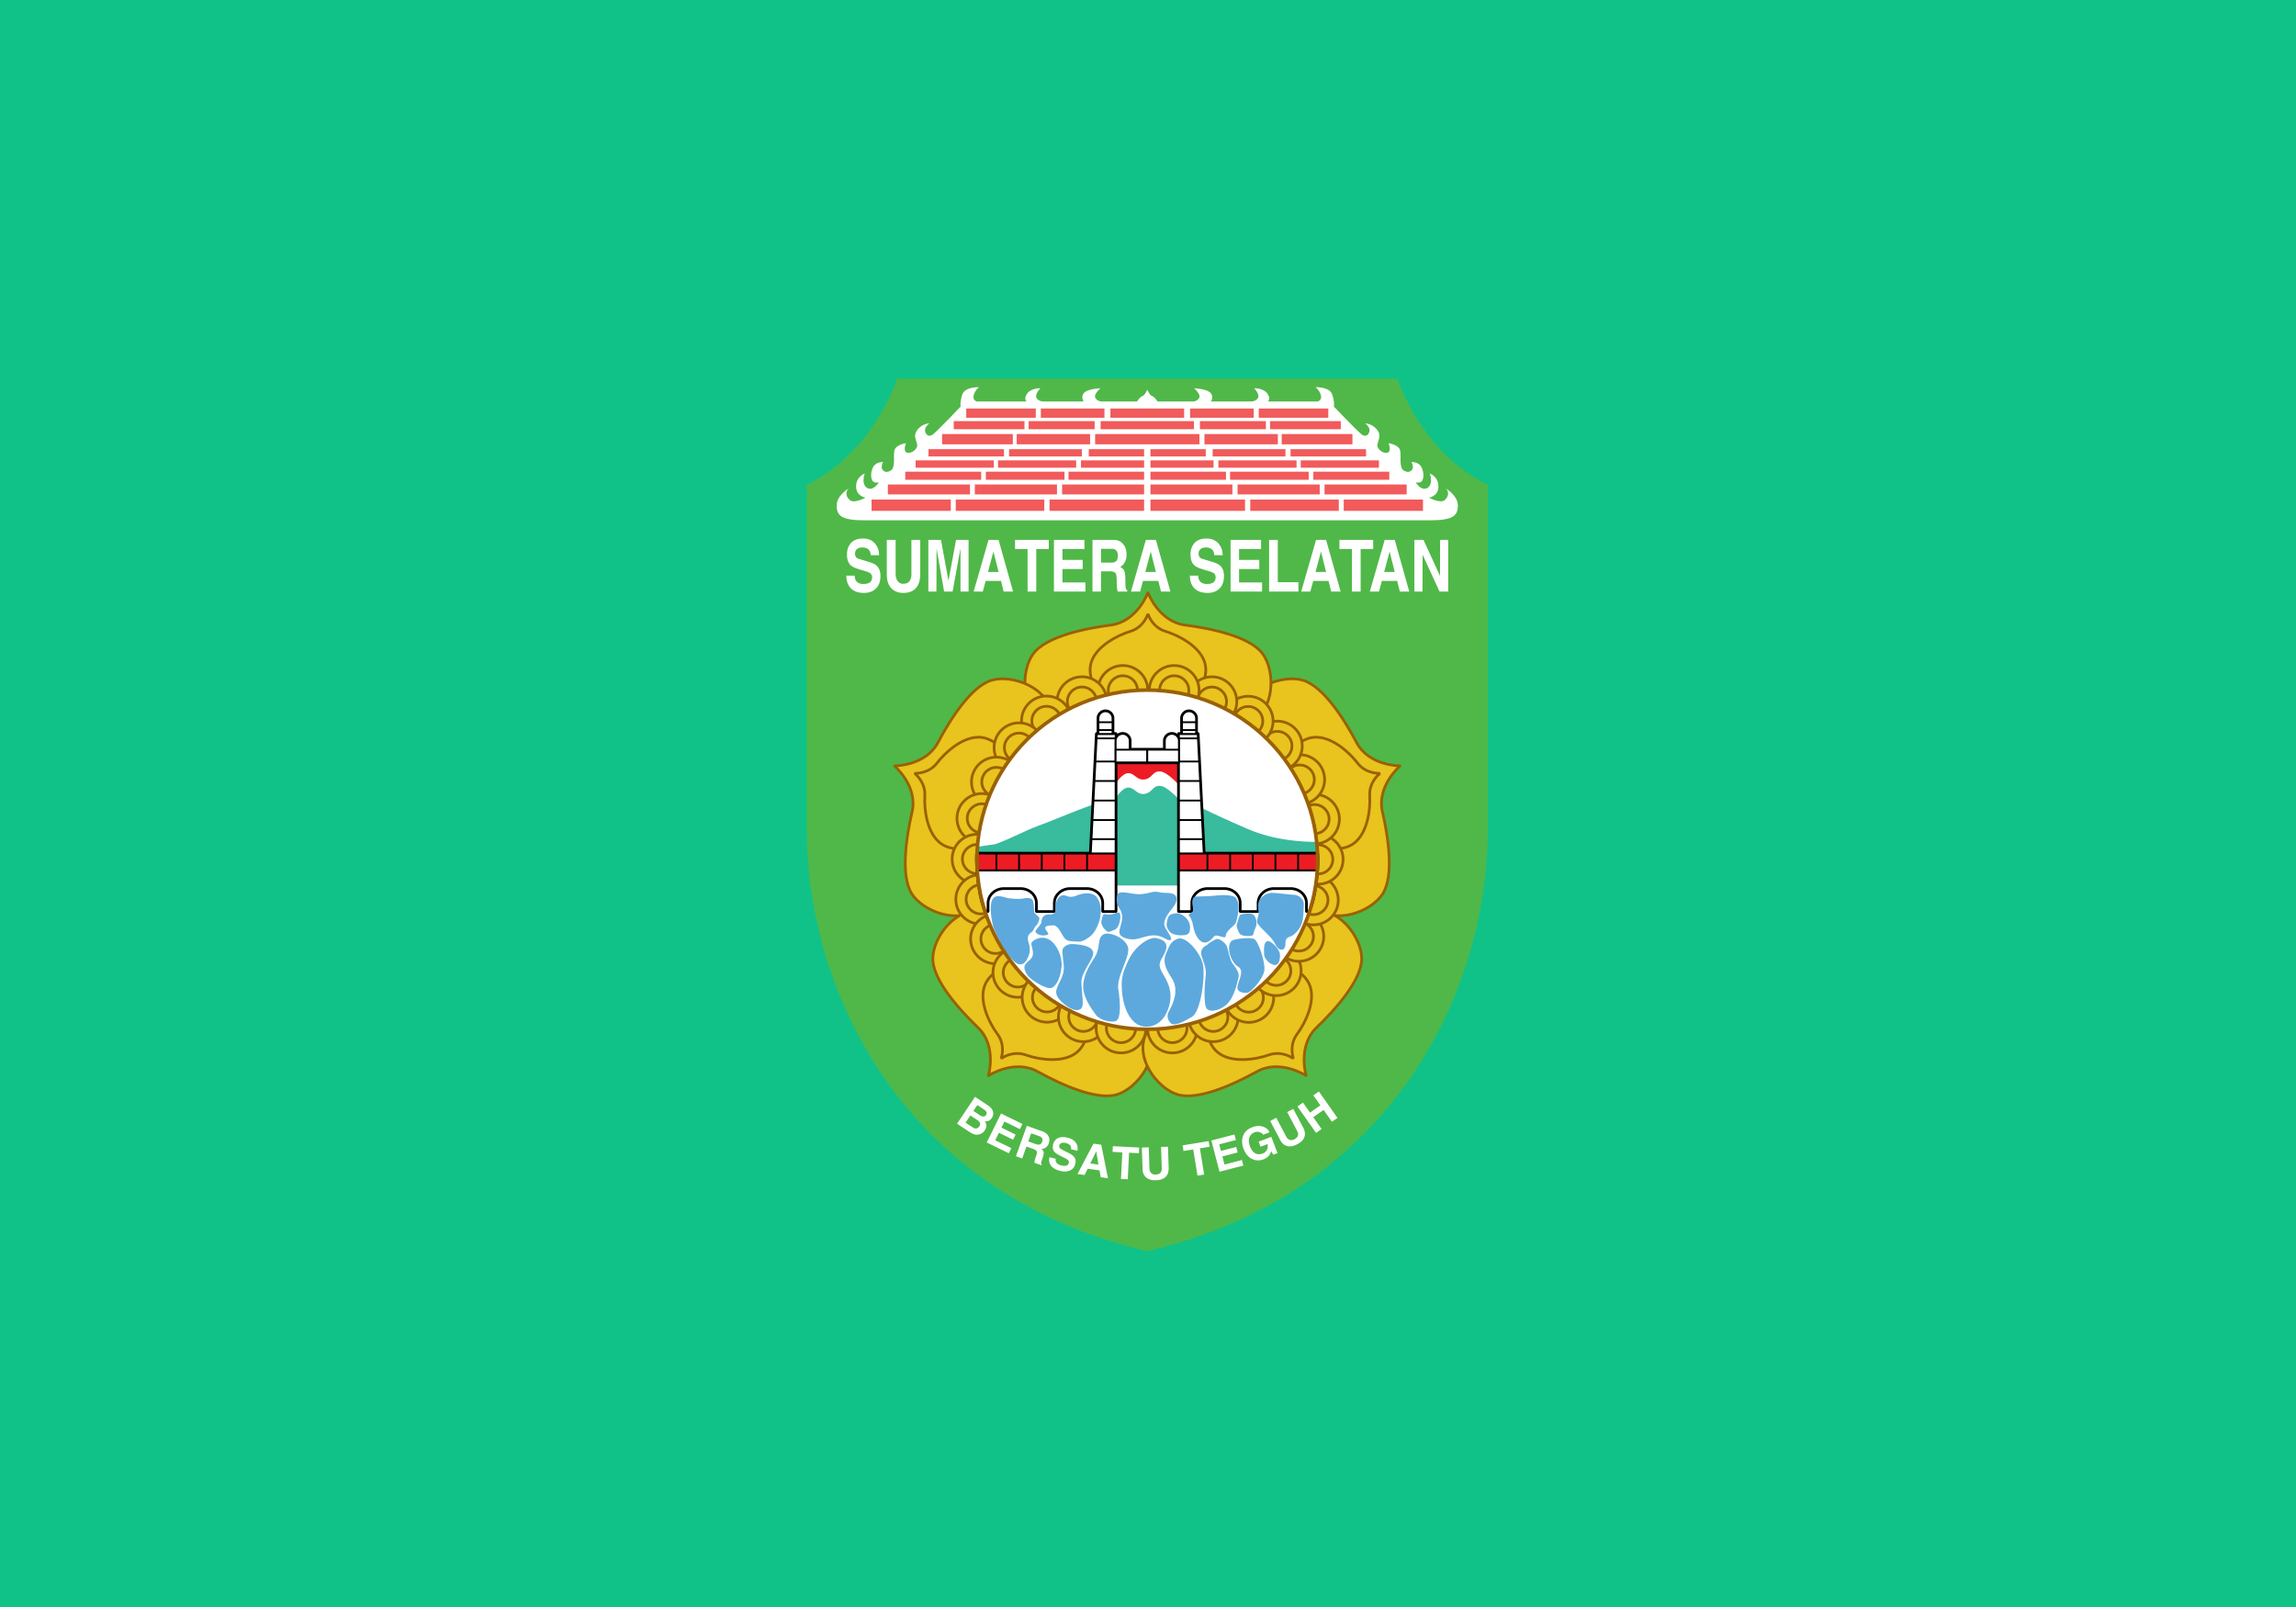 <svg xmlns="http://www.w3.org/2000/svg" height="1050" width="1500" version="1.0"><rect width="100%" height="100%" fill="#333333" stroke="none"/><g style="fill:#10c288;stroke:none"><path style="fill:#10c288;fill-opacity:1;stroke:none" d="M0 0h1500v1000H0z" transform="matrix(1 0 0 1.05 0 .002)"/></g><g transform="matrix(1.18 0 0 1.175 515.739 235.722)"><path d="M198.621 495c136-32 188-146 188-234V69c-37-18-50-59-50-59h-277s-13 41-50 59v192c0 88 52 202 188 234h1z" style="fill:#50b848"/><path d="M287.269 244.063c-11.984-32.257-36.304-46.175-36.304-46.175.961-16.137 22.096-23.647 33.383-20.206 11.288 3.441 22.774 21.569 29.659 34.622C320.893 225.355 338 225.276 338 225.276l.027.075s-13.009 11.11-9.702 25.492c3.307 14.381 6.443 35.61.139 45.587-6.304 9.977-27.213 18.087-38.479 6.491 0 0 9.336-26.42-2.648-58.677l-.068-.181z" style="fill:#e9c31e;stroke:#9a6104;stroke-width:1.5;stroke-linecap:round;stroke-linejoin:round"/><path d="M286.92 243.064c-3.543-9.541-12.123-22.132-12.123-22.132s6.026-10.724 15.561-11.55c9.532-.826 19.502 8.195 24.137 14.277 4.635 6.082 11.971 5.733 11.971 5.733l.137.373s-5.784 4.525-5.324 12.158c.463 7.632-1.199 20.976-8.959 26.573-7.762 5.599-19.328 1.411-19.328 1.411s-1.722-15.139-5.265-24.68l-.807-2.163zM198.595 183.099c34.411 0 55.927 17.951 55.927 17.951 14.792-6.521 14.473-28.946 7.315-38.33-7.158-9.384-28.15-13.837-42.783-15.746-14.633-1.909-20.517-17.972-20.517-17.972h-.079s-5.884 16.063-20.517 17.972c-14.633 1.909-35.626 6.362-42.783 15.746-7.157 9.384-7.477 31.809 7.315 38.33 0 0 21.516-17.951 55.927-17.951h.195z" style="fill:#e9c31e;stroke:#9a6104;stroke-width:1.5;stroke-linecap:round;stroke-linejoin:round"/><path d="M199.65 183.078c10.179 0 24.97 3.658 24.97 3.658s7.953-9.383 5.408-18.608c-2.545-9.225-14.474-15.428-21.789-17.654-7.315-2.226-9.543-9.225-9.543-9.225h-.397s-2.228 6.998-9.543 9.225c-7.315 2.227-19.244 8.43-21.789 17.654-2.545 9.224 5.408 18.608 5.408 18.608s14.791-3.658 24.97-3.658h2.305zM108.974 244.063c11.984-32.257 36.304-46.175 36.304-46.175-.961-16.137-22.096-23.647-33.383-20.206-11.288 3.441-22.774 21.569-29.659 34.622-6.886 13.052-23.993 12.973-23.993 12.973l-.027.075s13.009 11.11 9.702 25.492c-3.307 14.381-6.443 35.61-.139 45.587 6.304 9.977 27.213 18.087 38.479 6.491 0 0-9.336-26.42 2.648-58.677l.068-.182z" style="fill:#e9c31e;stroke:#9a6104;stroke-width:1.5;stroke-linecap:round;stroke-linejoin:round"/><path d="M109.322 243.064c3.543-9.541 12.123-22.132 12.123-22.132s-6.026-10.724-15.561-11.55c-9.532-.826-19.502 8.195-24.137 14.277-4.635 6.082-11.971 5.733-11.971 5.733l-.137.373s5.784 4.525 5.324 12.158c-.463 7.632 1.199 20.976 8.959 26.573 7.762 5.599 19.328 1.411 19.328 1.411s1.722-15.139 5.265-24.68l.807-2.163zM142.347 353.945c-27.65-20.485-34.253-47.717-34.253-47.717-15.768-3.566-28.86 14.645-28.695 26.444.164 11.799 14.381 27.875 25.003 38.12 10.622 10.245 5.786 26.654 5.786 26.654l.064.048s14.291-9.404 27.184-2.228c12.894 7.177 32.413 16.096 43.75 12.815 11.336-3.279 24.942-21.106 16.938-35.153 0 0-27.974 1.617-55.622-18.868l-.155-.115z" style="fill:#e9c31e;stroke:#9a6104;stroke-width:1.5;stroke-linecap:round;stroke-linejoin:round"/><path d="M141.484 353.333c-8.179-6.058-17.886-17.802-17.886-17.802s-11.977 2.806-15.423 11.732c-3.445 8.927 2.445 21.013 6.997 27.156 4.553 6.144 2.177 13.093 2.177 13.093l.32.235s5.956-4.297 13.16-1.731c7.201 2.567 20.48 4.684 28.017-1.213 7.536-5.897 6.731-18.173 6.731-18.173s-14.063-5.865-22.241-11.923l-1.852-1.374zM253.896 353.945c27.65-20.485 34.253-47.717 34.253-47.717 15.768-3.566 28.86 14.645 28.695 26.444-.164 11.799-14.381 27.875-25.003 38.12-10.622 10.245-5.786 26.654-5.786 26.654l-.064.048s-14.291-9.404-27.184-2.228c-12.894 7.177-32.413 16.096-43.75 12.815-11.336-3.279-24.942-21.106-16.938-35.153 0 0 27.974 1.617 55.622-18.868l.155-.115z" style="fill:#e9c31e;stroke:#9a6104;stroke-width:1.5;stroke-linecap:round;stroke-linejoin:round"/><path d="M254.758 353.333c8.179-6.058 17.886-17.802 17.886-17.802s11.977 2.806 15.423 11.732c3.445 8.927-2.445 21.013-6.997 27.156-4.553 6.144-2.177 13.093-2.177 13.093l-.32.235s-5.956-4.297-13.16-1.731c-7.201 2.567-20.48 4.684-28.017-1.213-7.536-5.897-6.731-18.173-6.731-18.173s14.063-5.865 22.241-11.923l1.852-1.374z" style="fill:#e9c31e;stroke:#9a6104;stroke-width:1.5;stroke-linecap:round;stroke-linejoin:round"/><circle r="13.793" cy="183.26" cx="184.608" style="fill:#e9c31e;stroke:#9a6104;stroke-width:1.5;stroke-linecap:round;stroke-linejoin:round"/><circle r="8.099" cy="183.26" cx="184.608" style="fill:#e9c31e;stroke:#9a6104;stroke-width:1.5;stroke-linecap:round;stroke-linejoin:round"/><circle r="13.793" cy="189.516" cx="161.967" style="fill:#e9c31e;stroke:#9a6104;stroke-width:1.5;stroke-linecap:round;stroke-linejoin:round"/><circle r="8.099" cy="189.516" cx="161.967" style="fill:#e9c31e;stroke:#9a6104;stroke-width:1.5;stroke-linecap:round;stroke-linejoin:round"/><circle r="13.793" cy="200.241" cx="142.304" style="fill:#e9c31e;stroke:#9a6104;stroke-width:1.5;stroke-linecap:round;stroke-linejoin:round"/><circle r="8.099" cy="200.241" cx="142.304" style="fill:#e9c31e;stroke:#9a6104;stroke-width:1.5;stroke-linecap:round;stroke-linejoin:round"/><circle r="13.793" cy="215.137" cx="127.109" style="fill:#e9c31e;stroke:#9a6104;stroke-width:1.5;stroke-linecap:round;stroke-linejoin:round"/><circle r="8.099" cy="215.137" cx="127.109" style="fill:#e9c31e;stroke:#9a6104;stroke-width:1.5;stroke-linecap:round;stroke-linejoin:round"/><circle r="13.793" cy="234.204" cx="114.597" style="fill:#e9c31e;stroke:#9a6104;stroke-width:1.5;stroke-linecap:round;stroke-linejoin:round"/><circle r="8.099" cy="234.204" cx="114.597" style="fill:#e9c31e;stroke:#9a6104;stroke-width:1.5;stroke-linecap:round;stroke-linejoin:round"/><circle r="13.793" cy="254.463" cx="106.554" style="fill:#e9c31e;stroke:#9a6104;stroke-width:1.5;stroke-linecap:round;stroke-linejoin:round"/><circle r="8.099" cy="254.463" cx="106.554" style="fill:#e9c31e;stroke:#9a6104;stroke-width:1.5;stroke-linecap:round;stroke-linejoin:round"/><circle r="13.793" cy="277.105" cx="103.872" style="fill:#e9c31e;stroke:#9a6104;stroke-width:1.5;stroke-linecap:round;stroke-linejoin:round"/><circle r="8.099" cy="277.105" cx="103.872" style="fill:#e9c31e;stroke:#9a6104;stroke-width:1.5;stroke-linecap:round;stroke-linejoin:round"/><circle r="13.792" cy="299.478" cx="105.926" style="fill:#e9c31e;stroke:#9a6104;stroke-width:1.5;stroke-linecap:round;stroke-linejoin:round"/><circle r="8.099" cy="299.479" cx="105.927" style="fill:#e9c31e;stroke:#9a6104;stroke-width:1.5;stroke-linecap:round;stroke-linejoin:round"/><circle r="13.793" cy="321.496" cx="114.113" style="fill:#e9c31e;stroke:#9a6104;stroke-width:1.5;stroke-linecap:round;stroke-linejoin:round"/><circle r="8.099" cy="321.496" cx="114.114" style="fill:#e9c31e;stroke:#9a6104;stroke-width:1.5;stroke-linecap:round;stroke-linejoin:round"/><circle r="13.793" cy="340.16" cx="126.495" style="fill:#e9c31e;stroke:#9a6104;stroke-width:1.5;stroke-linecap:round;stroke-linejoin:round"/><circle r="8.099" cy="340.16" cx="126.495" style="fill:#e9c31e;stroke:#9a6104;stroke-width:1.5;stroke-linecap:round;stroke-linejoin:round"/><circle r="13.792" cy="354.012" cx="142.647" style="fill:#e9c31e;stroke:#9a6104;stroke-width:1.5;stroke-linecap:round;stroke-linejoin:round"/><circle r="8.099" cy="354.012" cx="142.647" style="fill:#e9c31e;stroke:#9a6104;stroke-width:1.5;stroke-linecap:round;stroke-linejoin:round"/><circle r="13.792" cy="364.833" cx="162.722" style="fill:#e9c31e;stroke:#9a6104;stroke-width:1.5;stroke-linecap:round;stroke-linejoin:round"/><circle r="8.099" cy="364.833" cx="162.723" style="fill:#e9c31e;stroke:#9a6104;stroke-width:1.5;stroke-linecap:round;stroke-linejoin:round"/><circle r="13.793" cy="371.099" cx="183.6" style="fill:#e9c31e;stroke:#9a6104;stroke-width:1.5;stroke-linecap:round;stroke-linejoin:round"/><circle r="8.099" cy="371.099" cx="183.6" style="fill:#e9c31e;stroke:#9a6104;stroke-width:1.5;stroke-linecap:round;stroke-linejoin:round"/><circle r="13.793" cy="371.1" cx="212.018" style="fill:#e9c31e;stroke:#9a6104;stroke-width:1.5;stroke-linecap:round;stroke-linejoin:round"/><circle r="8.099" cy="371.1" cx="212.018" style="fill:#e9c31e;stroke:#9a6104;stroke-width:1.5;stroke-linecap:round;stroke-linejoin:round"/><circle r="13.793" cy="364.844" cx="234.659" style="fill:#e9c31e;stroke:#9a6104;stroke-width:1.5;stroke-linecap:round;stroke-linejoin:round"/><circle r="8.099" cy="364.844" cx="234.659" style="fill:#e9c31e;stroke:#9a6104;stroke-width:1.5;stroke-linecap:round;stroke-linejoin:round"/><circle r="13.793" cy="354.118" cx="254.322" style="fill:#e9c31e;stroke:#9a6104;stroke-width:1.5;stroke-linecap:round;stroke-linejoin:round"/><circle r="8.099" cy="354.118" cx="254.322" style="fill:#e9c31e;stroke:#9a6104;stroke-width:1.5;stroke-linecap:round;stroke-linejoin:round"/><circle r="13.793" cy="339.223" cx="269.517" style="fill:#e9c31e;stroke:#9a6104;stroke-width:1.5;stroke-linecap:round;stroke-linejoin:round"/><circle r="8.099" cy="339.223" cx="269.517" style="fill:#e9c31e;stroke:#9a6104;stroke-width:1.5;stroke-linecap:round;stroke-linejoin:round"/><circle r="13.793" cy="320.155" cx="282.029" style="fill:#e9c31e;stroke:#9a6104;stroke-width:1.5;stroke-linecap:round;stroke-linejoin:round"/><circle r="8.099" cy="320.155" cx="282.029" style="fill:#e9c31e;stroke:#9a6104;stroke-width:1.5;stroke-linecap:round;stroke-linejoin:round"/><circle r="13.793" cy="299.896" cx="290.072" style="fill:#e9c31e;stroke:#9a6104;stroke-width:1.5;stroke-linecap:round;stroke-linejoin:round"/><circle r="8.099" cy="299.896" cx="290.072" style="fill:#e9c31e;stroke:#9a6104;stroke-width:1.5;stroke-linecap:round;stroke-linejoin:round"/><circle r="13.793" cy="277.254" cx="292.754" style="fill:#e9c31e;stroke:#9a6104;stroke-width:1.5;stroke-linecap:round;stroke-linejoin:round"/><circle r="8.099" cy="277.254" cx="292.754" style="fill:#e9c31e;stroke:#9a6104;stroke-width:1.5;stroke-linecap:round;stroke-linejoin:round"/><circle r="13.792" cy="254.882" cx="290.7" style="fill:#e9c31e;stroke:#9a6104;stroke-width:1.5;stroke-linecap:round;stroke-linejoin:round"/><circle r="8.099" cy="254.881" cx="290.699" style="fill:#e9c31e;stroke:#9a6104;stroke-width:1.5;stroke-linecap:round;stroke-linejoin:round"/><circle r="13.793" cy="232.864" cx="282.513" style="fill:#e9c31e;stroke:#9a6104;stroke-width:1.5;stroke-linecap:round;stroke-linejoin:round"/><circle r="8.099" cy="232.864" cx="282.512" style="fill:#e9c31e;stroke:#9a6104;stroke-width:1.5;stroke-linecap:round;stroke-linejoin:round"/><circle r="13.793" cy="214.2" cx="270.131" style="fill:#e9c31e;stroke:#9a6104;stroke-width:1.5;stroke-linecap:round;stroke-linejoin:round"/><circle r="8.099" cy="214.2" cx="270.131" style="fill:#e9c31e;stroke:#9a6104;stroke-width:1.5;stroke-linecap:round;stroke-linejoin:round"/><circle r="13.792" cy="200.348" cx="253.979" style="fill:#e9c31e;stroke:#9a6104;stroke-width:1.5;stroke-linecap:round;stroke-linejoin:round"/><circle r="8.099" cy="200.348" cx="253.979" style="fill:#e9c31e;stroke:#9a6104;stroke-width:1.5;stroke-linecap:round;stroke-linejoin:round"/><circle r="13.792" cy="189.526" cx="233.904" style="fill:#e9c31e;stroke:#9a6104;stroke-width:1.5;stroke-linecap:round;stroke-linejoin:round"/><circle r="8.099" cy="189.526" cx="233.903" style="fill:#e9c31e;stroke:#9a6104;stroke-width:1.5;stroke-linecap:round;stroke-linejoin:round"/><circle r="13.793" cy="183.261" cx="213.026" style="fill:#e9c31e;stroke:#9a6104;stroke-width:1.5;stroke-linecap:round;stroke-linejoin:round"/><circle r="8.099" cy="183.261" cx="213.026" style="fill:#e9c31e;stroke:#9a6104;stroke-width:1.5;stroke-linecap:round;stroke-linejoin:round"/><path d="M354.653 88.717c12.736 0 15.425-2.547 15.425-8.208s-6.651-9.481-6.651-9.481c1.84 1.698 1.698 4.528-.707 6.509-2.405 1.981-8.633-1.415-8.633-1.415s5.236-.708 5.236-6.227-4.812-7.217-4.812-7.217.566.99.707 3.396c.141 2.406-.99 5.094-3.679 5.094s-4.812-3.538-4.812-3.538 2.405.566 3.396-.708c.991-1.274 1.415-4.387-.142-7.642-1.557-3.255-5.66-2.972-5.66-2.972s.707.708.849 2.547c.142 1.839-1.84 4.104-4.953 2.264-3.113-1.84-1.132-8.916-2.264-11.746s-6.227-3.538-6.227-3.538 1.273 3.254.283 4.67-4.387.708-6.085-1.981c-1.698-2.689 2.547-5.66-.283-9.764-2.83-4.104-7.217-3.962-7.217-3.962s.707-.283 2.264 2.123-.849 6.51-3.962 3.962c-3.113-2.548-15.283-15.425-15.283-15.425s.565-1.839-.85-6.509-9.34-4.245-9.34-4.245 2.123 1.415 2.973 4.387c.85 2.972-1.84 3.56-1.84 3.56h-27.453s1.841-1.581-.424-4.552c-2.265-2.971-7.218-2.83-7.218-2.83s2.345 2.364 2.379 4.386c.026 1.511-1.678 2.996-4.219 2.996h-22.075s1.839-2.854-.425-4.977-8.915-2.406-8.915-2.406 3.962 3.396 2.83 5.377c-1.132 1.981-3.396 2.005-3.396 2.005H203.8s-1.557-2.571-2.972-2.996c-1.415-.425-2.688-3.538-2.688-3.538h-.04s-1.273 3.113-2.688 3.538c-1.415.425-2.972 2.996-2.972 2.996h-19.67s-2.265-.024-3.396-2.005c-1.131-1.981 2.83-5.377 2.83-5.377s-6.651.283-8.915 2.406c-2.264 2.123-.425 4.977-.425 4.977h-22.075c-2.541 0-4.245-1.485-4.219-2.996.034-2.022 2.379-4.386 2.379-4.386s-4.953-.142-7.218 2.83c-2.265 2.972-.424 4.552-.424 4.552h-27.453s-2.689-.588-1.84-3.56 2.973-4.387 2.973-4.387-7.925-.425-9.34 4.245-.85 6.509-.85 6.509-12.17 12.877-15.283 15.425c-3.113 2.548-5.519-1.557-3.962-3.962 1.557-2.405 2.264-2.123 2.264-2.123s-4.387-.142-7.217 3.962 1.415 7.075-.283 9.764c-1.698 2.689-5.095 3.397-6.085 1.981-.99-1.416.283-4.67.283-4.67s-5.095.708-6.227 3.538c-1.132 2.83.85 9.906-2.264 11.746-3.114 1.84-5.095-.424-4.953-2.264.142-1.84.849-2.547.849-2.547s-4.104-.283-5.66 2.972-1.133 6.368-.142 7.642 3.396.708 3.396.708-2.123 3.538-4.812 3.538-3.819-2.688-3.679-5.094c.14-2.406.707-3.396.707-3.396s-4.812 1.698-4.812 7.217 5.236 6.227 5.236 6.227-6.228 3.396-8.633 1.415c-2.405-1.981-2.547-4.811-.707-6.509 0 0-6.651 3.82-6.651 9.481s2.688 8.208 15.425 8.208h313.066z" style="fill:#fff"/><path style="fill:#f15b5b" d="M169.244 40.754H227v5.706h-57.756zM172.287 33.556h51.669v4.499h-51.669zM84.527 40.754h39.162v5.706H84.527zM125.828 40.754h40.643v5.706h-40.643zM90.982 33.556h39.162v4.499H90.982zM132.448 33.556h36.53v4.499h-36.53zM97.894 26.535h38.504v5.157H97.894zM139.195 26.535h35.226v5.157h-35.226zM272.555 40.754h39.162v5.706h-39.162zM229.773 40.754h40.643v5.706h-40.643zM266.1 33.556h39.162v4.499H266.1zM227.266 33.556h36.53v4.499h-36.53zM259.847 26.535h38.504v5.157h-38.504zM221.823 26.535h35.226v5.157h-35.226zM177.718 26.535h40.808v5.157h-40.808zM45.47 77.158h43.886v6.306H45.47zM92.08 77.158h49.029v6.306H92.08zM143.998 77.158h52.375v6.306h-52.375zM54.493 68.816h45.479v5.493H54.493zM102.649 68.816h45.479v5.493h-45.479zM150.973 68.816h45.4v5.493h-45.4zM64.132 61.696h42.041v4.476H64.132zM108.752 61.696h43.534v4.476h-43.534zM154.532 61.696h41.841v4.476h-41.841zM69.854 55.398h43.292v4.06H69.854zM115.469 55.398h43.292v4.06h-43.292zM161.415 55.398h34.958v4.06h-34.958zM76.998 49.146h41.787v4.06H76.998zM121.617 49.146h40.294v4.06h-40.294zM165.739 49.146h30.634v4.06h-30.634zM306.888 77.158h43.886v6.306h-43.886zM255.134 77.158h49.028v6.306h-49.028zM199.87 77.158h52.374v6.306H199.87zM296.271 68.816h45.479v5.493h-45.479zM248.114 68.816h45.479v5.493h-45.479zM199.87 68.816h45.4v5.493h-45.4zM290.07 61.696h42.041v4.476H290.07zM243.957 61.696h43.534v4.476h-43.534zM199.87 61.696h41.841v4.476H199.87zM283.098 55.398h43.292v4.06h-43.292zM237.482 55.398h43.292v4.06h-43.292zM199.87 55.398h34.958v4.06H199.87zM277.458 49.146h41.787v4.06h-41.787zM234.332 49.146h40.294v4.06h-40.294zM199.87 49.146h30.634v4.06H199.87z"/><circle r="94.314" cy="277.436" cx="198.122" style="fill:#fff"/><path d="M104.908 291.821h186.041s2.491-18.033.591-24.305c0 0-19.765.57-37.059-6.842-17.294-7.412-37.817-17.293-42.379-20.524-4.562-3.231-4.371-5.512-8.362-3.991-3.991 1.521-5.701 5.321-8.552 4.371-2.851-.95-4.75-4.181-8.361-3.611-3.611.57-5.891 5.322-18.244 9.692s-24.705 9.883-30.786 11.973c-6.081 2.09-21.285 10.072-25.086 10.452-3.801.38-8.741 1.33-8.741 1.33s-.193 16.535.938 21.455z" style="fill:#39bb9d"/><path d="M180.563 243.312s3.553-5.966 7.089-5.966c3.536 0 4.604 4.125 8.986 3.499 4.382-.626 4.382-4.788 8.617-4.457 4.235.331 10.784 7.976 10.784 7.976v-21.013h-35.477v19.961z" style="fill:#fff"/><path d="M180.563 235.283s3.553-5.966 7.089-5.966c3.536 0 4.604 4.125 8.986 3.499 4.382-.626 4.382-4.788 8.617-4.457 4.235.331 10.784 7.976 10.784 7.976v-12.984h-35.477v11.932z" style="fill:#ed1c24"/><path d="M171.103 207.498h7.782v-8.688a3.89 3.89 0 1 0-7.783 0v8.688z" style="fill:#fff;stroke:#000;stroke-width:2;stroke-linecap:round;stroke-linejoin:round"/><path d="m229.392 274.063-3.343-66.546H215.66v8.756h-.036v-4.906a3.891 3.891 0 0 0-7.783 0v4.906H188.4v-4.906a3.89 3.89 0 1 0-7.783 0v4.906h-.036v-8.756h-10.389l-3.343 66.546h-62.957s-.22 3.944.199 9.299c.55 7.026 1.772 16.482 4.493 22.667h1.138v-4.446c0-4.602 4.039-8.332 9.021-8.332h9.23c4.983 0 9.022 3.73 9.022 8.332v4.446h9.43v-4.446c0-4.602 4.039-8.332 9.021-8.332h9.23c4.983 0 9.022 3.73 9.022 8.332v4.446h6.88v-82.697h35.078v82.697h6.88v-4.446c0-4.602 4.039-8.332 9.022-8.332h9.23c4.982 0 9.021 3.73 9.021 8.332v4.446h9.43v-4.446c0-4.602 4.039-8.332 9.022-8.332h9.23c4.982 0 9.021 3.73 9.021 8.332v4.446h1.138c2.721-6.185 3.943-15.641 4.493-22.667.419-5.354.067-9.299.067-9.299h-62.818z" style="fill:#fff;stroke:#000;stroke-width:2;stroke-linecap:round;stroke-linejoin:round"/><path d="M217.357 207.498h7.782v-8.688a3.891 3.891 0 0 0-7.783 0v8.688z" style="fill:#fff;stroke:#000;stroke-width:2;stroke-linecap:round;stroke-linejoin:round"/><path style="fill:#fff;stroke:#000" d="M180.582 274.063h-13.731l3.342-66.546h10.389zM104.093 283.362c.55 7.026 1.772 16.482 4.493 22.667h1.138v-4.446c0-4.602 4.039-8.332 9.021-8.332h9.23c4.983 0 9.022 3.73 9.022 8.332v4.446h9.43v-4.446c0-4.602 4.039-8.332 9.021-8.332h9.23c4.983 0 9.022 3.73 9.022 8.332v4.446h6.88v-22.667h-76.487z"/><path d="M180.582 274.063h-76.688s-.22 3.944.199 9.299h76.489v-9.299z" style="fill:#ed1c24;stroke:#000"/><path style="fill:none;stroke:#000" d="M114.595 273.974v9.378M127.148 273.974v9.378M139.701 273.974v9.378M152.255 273.974v9.378M164.808 273.974v9.378"/><path d="M178.885 207.498v-8.688a3.89 3.89 0 1 0-7.783 0v8.688h7.783z" style="fill:#fff;stroke:#000"/><path style="fill:none;stroke:#000" d="M171.083 200.995h7.831M171.083 205.351h7.831M170.013 209.985h10.461M169.517 222.844h10.957M169.021 233.676h11.453M168.442 244.55h12.032M167.822 255.383h12.652M167.284 266.009h13.19"/><path d="M188.4 216.273v-4.906a3.89 3.89 0 1 0-7.783 0v4.906h7.783zM180.578 216.273h17.543v7.059h-17.543zM215.66 274.063h13.732l-3.343-66.546H215.66zM292.149 283.362c-.55 7.026-1.772 16.482-4.493 22.667h-1.138v-4.446c0-4.602-4.039-8.332-9.021-8.332h-9.23c-4.983 0-9.022 3.73-9.022 8.332v4.446h-9.43v-4.446c0-4.602-4.039-8.332-9.021-8.332h-9.23c-4.983 0-9.022 3.73-9.022 8.332v4.446h-6.88v-22.667h76.487z" style="fill:#fff;stroke:#000"/><path d="M215.66 274.063h76.557s.352 3.944-.067 9.299h-76.49v-9.299z" style="fill:#ed1c24;stroke:#000"/><path style="fill:none;stroke:#000" d="M281.647 273.974v9.378M269.094 273.974v9.378M256.541 273.974v9.378M243.987 273.974v9.378M231.435 273.974v9.378"/><path d="M217.357 207.498v-8.688a3.89 3.89 0 1 1 7.783 0v8.688h-7.783z" style="fill:#fff;stroke:#000"/><path style="fill:none;stroke:#000" d="M225.159 200.995h-7.831M225.159 205.351h-7.831M226.229 209.985h-10.46M226.726 222.844h-10.957M227.222 233.676h-11.453M227.8 244.55h-12.031M228.42 255.383h-12.651M228.958 266.009h-13.189"/><path d="M207.842 216.273v-4.906a3.89 3.89 0 1 1 7.783 0v4.906h-7.783zM198.121 216.273h17.543v7.059h-17.543z" style="fill:#fff;stroke:#000"/><path d="M112.27 312.089s-1.741-7.941-.109-12.074c1.632-4.133 6.743-1.521 9.463-1.087 0 0 5.329.652 7.723.108s4.785-.436 5.438 1.196c.653 1.632.762 6.635.762 6.635l2.883 2.883s-.272 2.882-1.687 4.188c-1.415 1.306-1.305 2.827-2.719 3.807s-2.718 2.284-1.631 5.765.978 5.656-.653 8.919c-1.631 3.263-3.153 3.372-4.785 3.154-1.632-.218-5.656-4.243-8.702-9.572-3.046-5.329-5.549-10.549-5.983-13.922z" style="fill:#5da9dd"/><path d="M147.401 302.951c-.028-.343.327-4.134 2.938-5.438 2.611-1.304 3.808 1.849 8.267 0s9.572-2.176 11.747 1.088c2.175 3.264 2.283 6.744 1.849 10.116-.434 3.372-2.61 9.028-5.765 11.421-3.155 2.393-4.894 3.153-7.831 2.827-2.937-.326-5.113.219-6.962-2.827-1.849-3.046-3.262-6.309-5.655-6.2-2.393.109-5.003.217-4.242 2.066.761 1.849 3.154 2.937 0 3.48-3.154.543-5.982-1.304-5.438-2.501.544-1.197 3.263-3.589 3.263-5.112 0-1.523.761-3.808 3.48-3.916 2.719-.108 4.784.325 4.349-5.004zM174.159 307.738s3.481.652 5.656-.218 3.044-1.305 3.371.762c.327 2.067-.869 7.18-2.827 7.94-1.958.76-3.373 1.957-4.678.979-1.305-.978-3.48-3.698-2.937-5.765.543-2.067.437-2.719 1.415-3.698z" style="fill:#5da9dd"/><path d="M182.229 303.714c-1.222-1.667-1.653-6.199-.021-7.613 1.632-1.414 7.396.543 11.313.543 3.917 0 7.179-1.413 8.919-1.413 1.74 0 3.046.652 5.656.652s6.2.217 6.2 3.263-2.067 4.896-3.59 6.962c-1.523 2.066-4.023 5.656-2.937 8.375 1.086 2.719 4.786 6.962 3.154 7.614-1.632.652-3.48-1.958-7.723-2.502-4.243-.544-8.483 1.631-11.747 2.066-3.264.435-7.288-.762-8.376-2.502-1.088-1.74.327-4.351.979-7.723.652-3.372-.631-6.09-1.827-7.722z" style="fill:#5da9dd"/><path d="M211.031 307.956s3.046-1.414 5.656-.218 5.004 3.808 5.112 6.853c.108 3.045-.436 4.46-3.046 4.786-2.61.326-6.525-.001-8.049-1.741-1.524-1.74-2.284-3.262-1.632-5.981.652-2.719.654-2.502 1.959-3.699zM222.345 310.35c-.435-1.522-2.175-1.739-.652-2.937 1.523-1.198 1.957-1.089 1.849-2.394-.108-1.305-1.739-6.852 1.523-7.069 3.262-.217 7.178-.108 10.768-.544 3.59-.436 10.333-.653 11.639 1.631 1.306 2.284 1.197 4.352 1.088 6.418-.109 2.066-.87 6.308-1.74 7.613-.87 1.305-5.222 4.135-5.222 6.636 0 2.501-4.998-1.312-6.417.326-1.414 1.632-4.568 5.438-7.939 2.283-3.371-3.155-3.698-8.7-4.134-10.006-.436-1.306-.763-1.957-.763-1.957zM259.651 305.781c-.089-.426-.652-4.352.762-6.2 1.414-1.848 3.807-3.916 7.505-3.698 3.698.218 9.682 1.088 11.639 1.088 1.957 0 5.33 2.177 5.221 5.222-.109 3.045 0 8.267-1.414 11.529-1.414 3.262-4.242 5.873-5.982 6.417-1.74.544-2.72 1.306-2.72 3.264 0 1.958-.326 4.568-2.719 4.024-2.393-.544-2.502-3.263-5.438-6.635s-7.614-7.071-7.614-8.92c0-1.849 1.304-3.48.76-6.091zM249.537 308.174c.577-.659 5.546-1.088 7.069-.326 1.523.762 2.828 4.785 1.414 7.505-1.414 2.72-.435 4.242-2.719 4.46-2.284.218-5.438.001-6.2-1.522-.762-1.523-1.959-3.699-1.306-5.222.653-1.523.981-4.025 1.742-4.895z" style="fill:#5da9dd"/><path d="M264.547 322.749c1.833-.698 7.07 4.35 7.07 7.831 0 3.481-.979 5.982-3.59 5.33-2.611-.652-5.221-3.697-5.221-5.873s-.543-6.418 1.741-7.288zM244.751 322.641c1.252-1.252 10.006-2.068 12.399-1.197 2.393.871 6.525 13.271 5.765 17.839-.76 4.568-7.396 11.964-9.354 12.182-1.958.218-6.199-.108-5.438-3.807.761-3.699 3.916-8.594.218-10.769-3.698-2.175-6.853-10.985-3.59-14.248zM134.46 323.075c1.346-1.346 5.112-3.589 9.354-1.196 4.242 2.393 7.396 9.463 6.853 15.119-.543 5.656-2.719 10.769-5.547 11.747-2.828.978-11.748-4.46-13.488-7.288-1.74-2.828-2.283-4.785-.217-6.743 2.066-1.958 3.806-2.938 3.371-6.2-.435-3.262-1.414-4.351-.326-5.439z" style="fill:#5da9dd"/><path d="M157.63 324.381c3.253.271 9.898.87 10.551 4.568.653 3.698-6.853 10.659-6.526 17.186.327 6.527 1.523 12.292 0 13.923-1.523 1.631-3.698 1.087-5.656.217-1.958-.87-9.572-5.766-8.158-10.551 1.414-4.785 4.569-7.504 4.025-13.596-.544-6.092-1.415-8.812.217-10.116 1.632-1.304 2.937-1.848 5.547-1.631z" style="fill:#5da9dd"/><path d="M176.229 318.506c1.702-.001 8.157 1.524 10.877 6.637 2.72 5.113-6.259 16.607-5.003 24.473 1.178 7.378 1.413 15.771-.979 17.294-2.392 1.523-9.246-.108-11.421-3.154-2.175-3.046-7.939-10.333-6.961-17.621.978-7.288 5.113-12.29 6.744-15.228 1.631-2.938 1.739-6.635 2.175-8.593.436-1.958 1.523-3.807 4.568-3.808z" style="fill:#5da9dd"/><path d="M202.769 321.008c-3.32-.589-11.094 3.916-15.01 12.183-3.916 8.267-4.243 11.528-3.481 19.034.762 7.506 4.351 15.664 10.007 17.513 5.656 1.849 11.965-.761 15.011-8.267 3.046-7.506 1.74-13.271-1.632-19.035-3.372-5.764-3.589-6.636-.652-11.639 2.937-5.003 2.501-8.593-4.243-9.789z" style="fill:#5da9dd"/><path d="M214.841 321.443c4.554-1.876 12.183 7.287 13.923 13.487 1.74 6.2-.87 26.649-5.656 29.694-4.786 3.045-10.006 5.547-11.855 3.807-1.849-1.74-2.61-4.134-1.088-6.853 1.522-2.719 6.09-11.203 1.631-18.056-4.459-6.853-5.003-10.008-3.045-14.467 1.958-4.459 2.392-6.088 6.09-7.612z" style="fill:#5da9dd"/><path d="M231.155 324.924s-3.916 1.632-3.154 5.112c.762 3.48 3.046 7.724 2.502 11.639-.544 3.915-1.414 16.207.544 18.6 1.958 2.393 8.594.869 12.183-3.59 3.589-4.459 4.786-11.529 5.438-13.813.652-2.284-1.633-5.656-3.264-7.614-1.631-1.958-2.609-8.593-3.371-10.007-.762-1.414-4.024-4.677-6.2-3.48-2.176 1.197-4.135 2.391-4.678 3.153z" style="fill:#5da9dd"/><path d="m92.805 424.252 9.951-14.939 7.262 4.837c1.637 1.09 2.562 2.348 2.774 3.771.162 1.109-.08 2.15-.727 3.121-.619.929-1.331 1.517-2.135 1.762-.453.139-1.031.164-1.733.077.634.883.911 1.788.833 2.718-.069.795-.381 1.608-.935 2.44a5.154 5.154 0 0 1-1.456 1.464 5.014 5.014 0 0 1-1.886.757c-.8.147-1.523.137-2.17-.034-.901-.24-2.053-.827-3.454-1.76l-6.324-4.214zm7.376-4.579-2.661 3.994 3.828 2.551c.777.517 1.488.735 2.133.654.645-.082 1.217-.496 1.716-1.245.406-.61.493-1.208.263-1.793-.231-.585-.666-1.09-1.305-1.515l-3.974-2.646zm3.852-5.785-2.176 3.267 3.662 2.439c.666.443 1.27.665 1.811.665.623-.005 1.125-.291 1.504-.86.388-.582.469-1.124.242-1.626-.228-.501-.715-1.002-1.464-1.501l-3.579-2.384zM129.003 424.396l-1.4 2.851-8.549-4.199-1.664 3.389 7.854 3.857-1.399 2.85-7.854-3.857-2.05 4.174 8.932 4.387-1.399 2.85-12.23-6.006 7.913-16.112 11.846 5.816zM125.414 442.339l6.02-16.91 8.55 3.044c1.538.547 2.624 1.35 3.257 2.406.79 1.308.911 2.73.364 4.27-.336.941-.865 1.695-1.588 2.261a3.838 3.838 0 0 1-2.461.836c.673.646 1.066 1.229 1.183 1.748.148.725-.039 1.825-.564 3.301-.476 1.335-.748 2.212-.816 2.629-.069.418.054.754.371 1.008l-.159.447-3.91-1.392c.036-.5.107-.997.212-1.49s.313-1.18.627-2.059c.458-1.287.626-2.156.504-2.607-.173-.609-.879-1.136-2.119-1.577l-3.65-1.299-2.356 6.618-3.465-1.234zm6.832-8.235 4.146 1.476c.942.336 1.696.405 2.262.208.564-.196.996-.711 1.292-1.543.207-.581.228-1.113.064-1.597-.24-.669-.823-1.168-1.749-1.498l-4.404-1.567-1.611 4.521zM143.984 442.894l3.5.844c-.172.713-.104 1.354.205 1.926.464.85 1.4 1.443 2.811 1.783 1.037.249 1.898.303 2.584.159.868-.186 1.403-.699 1.606-1.542.152-.632-.024-1.18-.53-1.645-.338-.304-1.041-.73-2.108-1.279l-1.767-.889c-1.758-.886-2.921-1.646-3.488-2.279-.959-1.071-1.231-2.466-.818-4.184.324-1.345 1.002-2.382 2.035-3.109 1.466-1.036 3.455-1.251 5.967-.646 2.382.574 4.019 1.68 4.91 3.317.689 1.263.869 2.583.537 3.961l-3.5-.844c.087-.716.013-1.299-.221-1.75-.42-.821-1.326-1.399-2.72-1.735-.826-.198-1.542-.217-2.146-.054-.755.213-1.22.684-1.395 1.413-.145.6-.044 1.104.304 1.513.2.237.567.488 1.104.755l4.001 2.069c1.356.704 2.307 1.421 2.851 2.152.74.984.937 2.197.589 3.639-.425 1.767-1.338 2.995-2.738 3.687-1.538.761-3.376.884-5.515.369-2.836-.684-4.71-1.871-5.622-3.565-.653-1.204-.798-2.56-.436-4.066zM165.147 449.282l-1.748 3.492-3.912-.544 8.842-16.894 4.304.599 3.742 18.644-4.036-.562-.63-3.823-6.562-.912zm1.418-2.933 4.531.631-1.226-7.339-3.305 6.708zM188.058 440.396l-.755 14.756-3.745-.191.755-14.756-5.418-.277.162-3.17 14.581.745-.162 3.171-5.418-.278zM209.591 437.053l.377 11.669c.074 2.299-.529 4.036-1.809 5.211-1.215 1.107-2.996 1.698-5.345 1.773-1.05.034-2.004-.068-2.862-.308-1.178-.328-2.146-.89-2.905-1.683-.967-1.019-1.479-2.453-1.54-4.302l-.383-11.895 3.822-.123.376 11.644c.038 1.184.367 2.069.986 2.657.619.589 1.395.868 2.328.838 1.249-.04 2.156-.361 2.721-.963.563-.602.828-1.461.792-2.577l-.382-11.818 3.824-.123zM227.252 437.946l2.378 14.582-3.701.604-2.378-14.582-5.354.873-.511-3.134 14.409-2.351.511 3.134-5.354.874zM246.376 430.26l.799 3.072-9.218 2.398.95 3.653 8.469-2.203.799 3.073-8.468 2.203 1.171 4.5 9.63-2.506.799 3.073-13.186 3.431-4.521-17.371 12.776-3.323zM260.863 437.06l-1.077-2.827 7.009-2.67 3.444 9.041-2.336.89-1.151-1.969c-.373 1.034-.762 1.815-1.167 2.344-.725.954-1.757 1.687-3.096 2.196-2.165.825-4.232.783-6.201-.125-2.163-.995-3.781-2.902-4.855-5.721-.949-2.492-1.075-4.789-.379-6.892.785-2.387 2.518-4.09 5.196-5.11 2.336-.891 4.454-.948 6.354-.175 1.584.646 2.637 1.653 3.158 3.023l-3.504 1.336c-.184-.482-.685-.907-1.502-1.273-1.054-.473-2.126-.501-3.216-.086-1.371.522-2.307 1.414-2.807 2.675-.572 1.448-.475 3.178.291 5.187.801 2.103 1.899 3.44 3.295 4.015 1.122.465 2.385.429 3.786-.105a4.145 4.145 0 0 0 1.818-1.335c.807-1.02 1.086-2.321.84-3.904l-3.9 1.485zM278.98 416.012l5.428 10.337c1.068 2.036 1.284 3.862.645 5.478-.61 1.525-1.956 2.835-4.037 3.927-.93.488-1.833.812-2.709.971-1.203.218-2.319.136-3.349-.247-1.314-.495-2.401-1.563-3.262-3.2l-5.531-10.536 3.387-1.778 5.415 10.315c.55 1.048 1.232 1.701 2.046 1.961.814.26 1.634.173 2.461-.262 1.106-.581 1.782-1.265 2.028-2.053.245-.787.108-1.676-.411-2.664l-5.497-10.47 3.386-1.779zM295.746 416.594l-5.731 4.02 4.621 6.591-3.07 2.152-10.305-14.696 3.07-2.153 3.903 5.567 5.731-4.019-3.903-5.567 3.07-2.153 10.305 14.697-3.07 2.153-4.621-6.592zM31.508 119.494h4.608c0 1.174.276 2.146.832 2.92.831 1.146 2.176 1.72 4.031 1.72 1.365 0 2.453-.24 3.265-.72 1.023-.613 1.535-1.613 1.535-3 0-1.04-.384-1.826-1.151-2.36-.512-.346-1.516-.746-3.008-1.2l-2.464-.72c-2.454-.72-4.129-1.466-5.024-2.24-1.515-1.306-2.272-3.373-2.272-6.199 0-2.214.533-4.08 1.601-5.601 1.515-2.16 3.925-3.24 7.231-3.24 3.137 0 5.504 1.107 7.104 3.32 1.237 1.707 1.855 3.694 1.855 5.96h-4.607c-.107-1.146-.374-2.026-.8-2.64-.769-1.12-2.07-1.68-3.904-1.68-1.088 0-1.984.239-2.688.72-.875.613-1.312 1.52-1.312 2.72 0 .987.277 1.733.832 2.24.32.294.853.547 1.6.76l5.601 1.72c1.898.587 3.296 1.348 4.191 2.28 1.216 1.254 1.824 3.067 1.824 5.44 0 2.906-.768 5.159-2.304 6.76-1.686 1.76-3.937 2.64-6.752 2.64-3.733 0-6.422-1.146-8.064-3.439-1.173-1.628-1.76-3.682-1.76-6.161zM72.436 99.614v18.68c0 3.68-.843 6.427-2.528 8.24-1.6 1.707-3.903 2.56-6.912 2.56-1.344 0-2.56-.214-3.647-.64a8 8 0 0 1-3.648-2.84c-1.194-1.681-1.792-4-1.792-6.96v-19.04h4.896v18.64c0 1.894.384 3.327 1.151 4.3.769.974 1.749 1.46 2.944 1.46 1.601 0 2.773-.466 3.521-1.399.746-.934 1.119-2.293 1.119-4.08v-18.92h4.896zM99.188 99.614v28.72h-4.48v-24l-4.352 24h-4.704l-4.192-24-.063 24h-4.48v-28.72h6.994l4.16 22.688 4.18-22.688h6.937zM108.658 122.414l-1.6 5.92h-5.057l8.23-28.72h5.562l8.032 28.72h-5.216l-1.472-5.92h-8.479zm1.28-4.96h5.855l-2.848-11.36-3.007 11.36zM136.658 104.694v23.64h-4.801v-23.64h-6.943v-5.08h18.688v5.08h-6.944zM163.347 99.614v5.08h-12.192v6.04h11.2v5.08h-11.2v7.439h12.736v5.08h-17.44v-28.72h16.896zM167.794 128.333v-28.72h11.616c2.091 0 3.744.627 4.96 1.88 1.515 1.547 2.272 3.627 2.272 6.24 0 1.6-.315 3.02-.944 4.26-.63 1.24-1.499 2.1-2.608 2.58 1.089.613 1.813 1.279 2.177 2 .49 1.014.735 2.773.735 5.279 0 2.268.049 3.734.145 4.4.096.667.389 1.107.88 1.32v.76h-5.313a21.376 21.376 0 0 1-.384-2.36c-.085-.8-.128-1.946-.128-3.439 0-2.187-.171-3.587-.512-4.2-.47-.826-1.547-1.24-3.232-1.24h-4.96v11.24h-4.704zm4.704-16.08h5.632c1.28 0 2.219-.3 2.816-.9.597-.6.896-1.605.896-3.02 0-.986-.203-1.8-.608-2.44-.576-.88-1.493-1.319-2.752-1.319h-5.984v7.679zM195.762 122.414l-1.6 5.92h-5.057l8.23-28.72h5.562l8.032 28.72h-5.216l-1.472-5.92h-8.479zm1.28-4.96h5.855l-2.848-11.36-3.007 11.36zM221.713 119.494h4.608c0 1.174.276 2.146.832 2.92.831 1.146 2.176 1.72 4.031 1.72 1.365 0 2.453-.24 3.265-.72 1.023-.613 1.535-1.613 1.535-3 0-1.04-.384-1.826-1.151-2.36-.512-.346-1.516-.746-3.008-1.2l-2.464-.72c-2.454-.72-4.129-1.466-5.024-2.24-1.515-1.306-2.272-3.373-2.272-6.199 0-2.214.533-4.08 1.601-5.601 1.515-2.16 3.925-3.24 7.231-3.24 3.137 0 5.504 1.107 7.104 3.32 1.237 1.707 1.855 3.694 1.855 5.96h-4.607c-.107-1.146-.374-2.026-.8-2.64-.769-1.12-2.07-1.68-3.904-1.68-1.088 0-1.984.239-2.688.72-.875.613-1.312 1.52-1.312 2.72 0 .987.277 1.733.832 2.24.32.294.853.547 1.6.76l5.601 1.72c1.898.587 3.296 1.348 4.191 2.28 1.216 1.254 1.824 3.067 1.824 5.44 0 2.906-.768 5.159-2.304 6.76-1.686 1.76-3.937 2.64-6.752 2.64-3.733 0-6.422-1.146-8.064-3.439-1.173-1.628-1.76-3.682-1.76-6.161zM261.137 99.614v5.08h-12.192v6.04h11.2v5.08h-11.2v7.439h12.736v5.08h-17.44v-28.72h16.896zM270.385 99.614v23.52h11.424v5.2h-16.225v-28.72h4.801zM290 122.414l-1.6 5.92h-5.057l8.23-28.72h5.562l8.032 28.72h-5.216l-1.472-5.92H290zm1.28-4.96h5.855l-2.848-11.36-3.007 11.36zM316.255 104.694v23.64h-4.801v-23.64h-6.943v-5.08h18.688v5.08h-6.944zM328 122.414l-1.6 5.92h-5.057l8.23-28.72h5.562l8.032 28.72h-5.216l-1.472-5.92H328zm1.28-4.96h5.855l-2.848-11.36-3.007 11.36zM360.256 99.614h4.479v28.72h-4.799l-9.377-20.48-.063 20.48h-4.48v-28.72l5.05.004 9.126 20.014.064-20.018z" style="fill:#fff"/><circle r="94.314" cy="277.436" cx="198.122" style="fill:none;stroke:#9a6104;stroke-width:2;stroke-linecap:round;stroke-linejoin:round"/></g></svg>